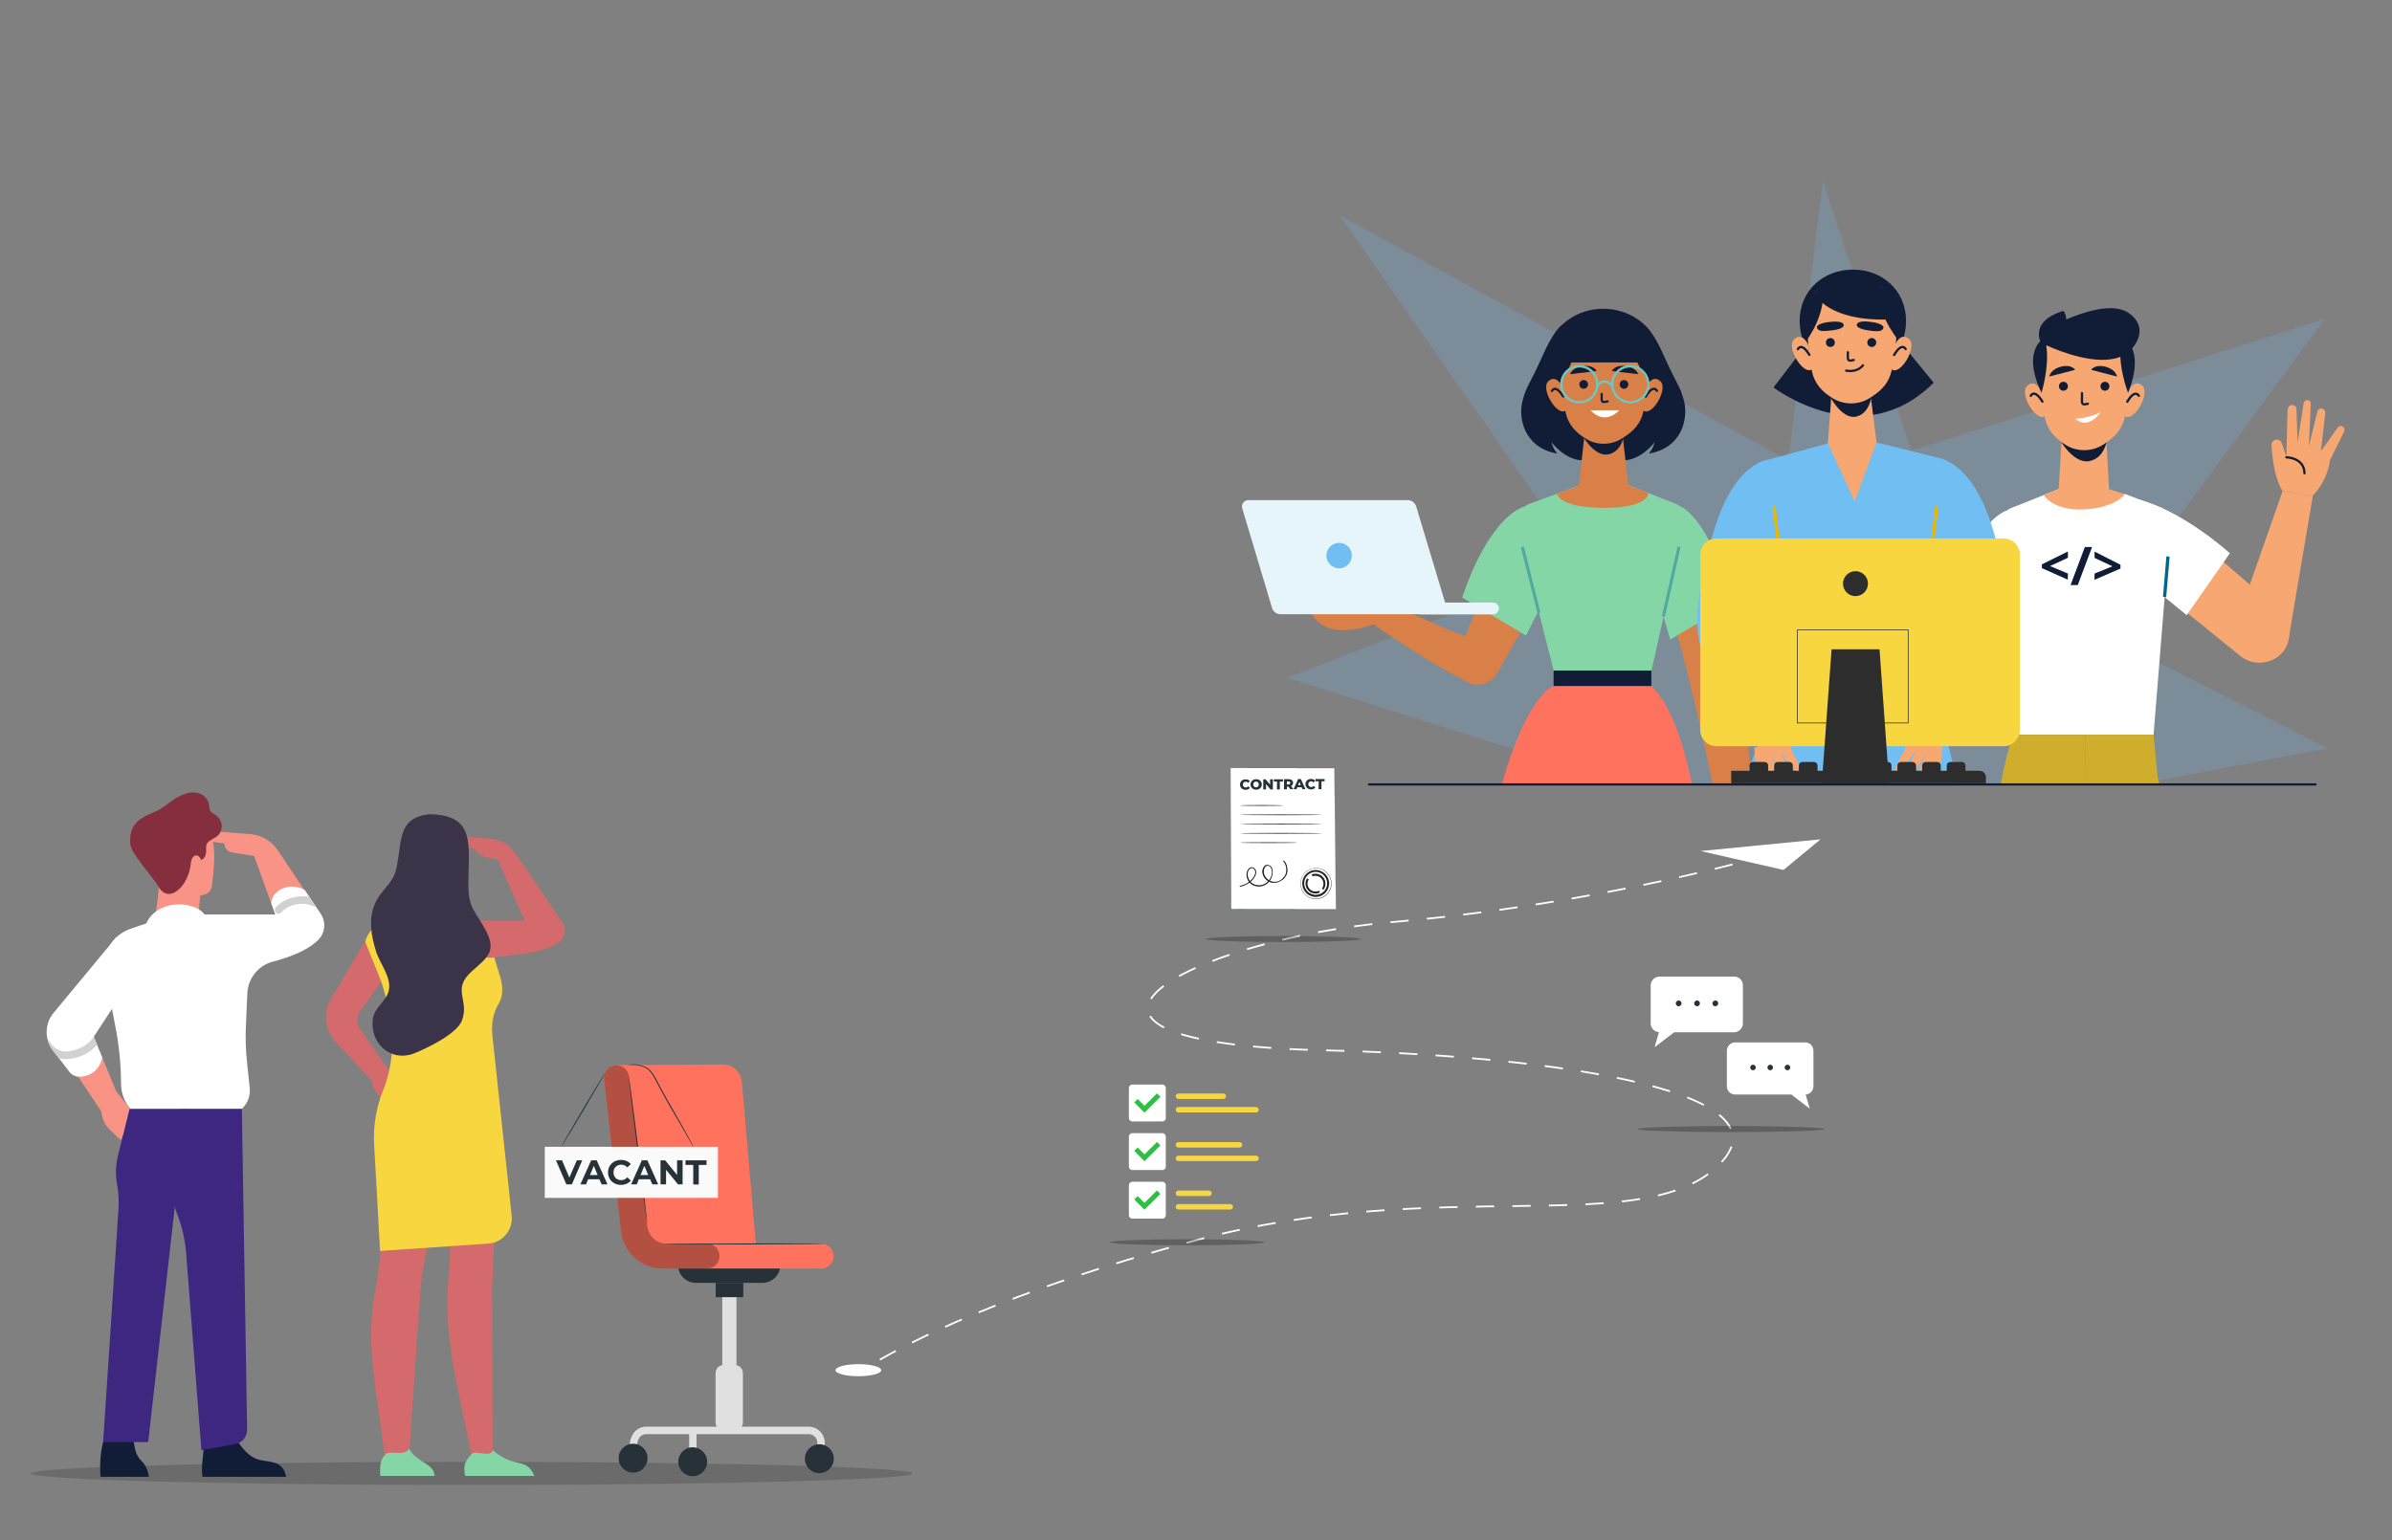 <?xml version="1.0" encoding="utf-8"?>
<!-- Generator: Adobe Illustrator 26.4.1, SVG Export Plug-In . SVG Version: 6.00 Build 0)  -->
<svg version="1.1" id="Layer_1" xmlns="http://www.w3.org/2000/svg" xmlns:xlink="http://www.w3.org/1999/xlink" x="0px" y="0px"
	 viewBox="0 0 1820.8 1172.7" style="enable-background:new 0 0 1820.8 1172.7;" xml:space="preserve">
<rect x="0" y="0" width="1820.8" height="1172.7" fill="#808080" stroke="none"/>
<style type="text/css">
	.st0{opacity:0.22;fill:#70BEF2;}
	.st1{opacity:0.17;fill:#070707;}
	.st2{fill:#E0E0E0;}
	.st3{fill:#263238;}
	.st4{fill:#FF725E;}
	.st5{opacity:0.3;}
	.st6{fill:#FAFAFA;}
	.st7{fill:#FFFFFF;}
	.st8{fill:#F99385;}
	.st9{fill:#842E3E;}
	.st10{fill:#111D36;}
	.st11{fill:#3D2780;}
	.st12{fill:#D1D1D1;}
	.st13{fill:#D46A6B;}
	.st14{fill:#F7D63F;}
	.st15{fill:#3B3348;}
	.st16{fill:#85D6A6;}
	.st17{fill:none;stroke:#FFFFFF;stroke-width:1.344;stroke-miterlimit:10;}
	.st18{fill:none;stroke:#FFFFFF;stroke-width:1.344;stroke-miterlimit:10;stroke-dasharray:13.913,13.913;}
	.st19{fill:#D97F48;}
	.st20{fill:#E6F5FA;}
	.st21{fill:#70BEF2;}
	.st22{fill:none;stroke:#51A99F;stroke-width:2.32;stroke-miterlimit:10;}
	.st23{fill:none;stroke:#111D36;stroke-width:1.702;stroke-linecap:round;stroke-linejoin:round;stroke-miterlimit:10;}
	.st24{fill:none;stroke:#111D36;stroke-width:1.675;stroke-linecap:round;stroke-linejoin:round;stroke-miterlimit:10;}
	.st25{fill:none;stroke:#6FC7BF;stroke-width:1.836;stroke-miterlimit:10;}
	.st26{fill:#F7A771;}
	.st27{fill:none;stroke:#111D36;stroke-width:1.724;stroke-linecap:round;stroke-linejoin:round;stroke-miterlimit:10;}
	.st28{fill:none;stroke:#00678D;stroke-width:2.472;stroke-miterlimit:10;}
	.st29{fill:none;stroke:#111D36;stroke-width:1.752;stroke-linecap:round;stroke-linejoin:round;stroke-miterlimit:10;}
	.st30{fill:#CEAE2C;}
	.st31{fill:#FFCC05;}
	.st32{fill:none;stroke:#EAB600;stroke-width:2.472;stroke-miterlimit:10;}
	.st33{fill:none;stroke:#111D36;stroke-width:1.747;stroke-linecap:round;stroke-linejoin:round;stroke-miterlimit:10;}
	.st34{fill:none;stroke:#111D36;stroke-width:1.719;stroke-linecap:round;stroke-linejoin:round;stroke-miterlimit:10;}
	.st35{fill:none;stroke:#111D36;stroke-width:1.67;stroke-linecap:round;stroke-linejoin:round;stroke-miterlimit:10;}
	.st36{fill:#5769B3;}
	.st37{fill:#EFC266;}
	.st38{fill:#E89F90;}
	.st39{fill:#2D2D2D;}
	.st40{fill:none;stroke:#2D2D2D;stroke-width:0.529;stroke-miterlimit:10;}
	.st41{fill:none;stroke:#F7D63F;stroke-width:4.134;stroke-linecap:round;stroke-linejoin:round;stroke-miterlimit:10;}
	.st42{fill:none;stroke:#F7D63F;stroke-width:3.521;stroke-linecap:round;stroke-linejoin:round;stroke-miterlimit:10;}
	.st43{fill:#2CBF42;}
	.st44{opacity:0.25;}
	.st45{fill:#232323;}
	.st46{stroke:#232323;stroke-width:0.584;stroke-miterlimit:10;}
</style>
<g id="Layer_2_00000089535583706132139920000008877217628369802885_">
</g>
<g>
	<polygon class="st0" points="1771.7,569.8 1654.2,592.2 1627.5,597.3 1237.1,597.3 1162.4,573.7 979.7,516 1067.2,482.2 
		1095.4,471.3 1104.5,467.8 1104.6,467.7 1113.3,464.4 1127.8,458.8 1129.7,458 1140.1,454 1176.4,440 1187.4,435.7 1199.2,431.1 
		1204.7,429 1173.7,384.6 1019.5,163.7 1192.4,258.3 1194.3,259.3 1197.5,261 1200.4,262.6 1201.9,263.4 1210.4,268.1 1224.9,276 
		1241.3,285 1264.6,297.7 1265.2,298.1 1265.2,298.1 1266.6,298.8 1266.9,299 1274.9,303.4 1294.5,314.1 1359.4,349.6 1361.3,350.6 
		1361.5,349 1367.7,299.1 1369.4,284.8 1387.6,137.8 1410.2,206.8 1411,209.4 1411.7,211.3 1421.3,240.9 1430.5,268.7 1435.5,284.2 
		1440.4,299.2 1445.3,314.2 1453.9,340.3 1454.8,343.2 1459.5,341.7 1557.4,310.5 1566.5,307.6 1567.2,307.4 1610.6,293.6 
		1616.4,291.7 1628.1,288 1633,286.4 1635.7,285.5 1769.7,242.8 1662,388.9 1661.3,389.9 1632.8,428.4 1594.8,480 1654.9,510.5 	"/>
	<ellipse class="st1" cx="359" cy="1121.9" rx="335.6" ry="8.8"/>
	<g>
		<g>
			<g>
				<g>
					<g>
						<rect x="549.8" y="985.5" class="st2" width="10.8" height="57.1"/>
					</g>
				</g>
			</g>
			<g>
				<g>
					<path class="st3" d="M580.4,976.8h-50.7c-7.5,0-13.6-6.1-13.6-13.6l0,0H594l0,0C594,970.7,587.9,976.8,580.4,976.8z"/>
				</g>
			</g>
			<g>
				<g>
					<path class="st4" d="M625.1,965.9h-88.4V947h88.4c5.2,0,9.5,4.2,9.5,9.5l0,0C634.6,961.6,630.3,965.9,625.1,965.9z"/>
				</g>
			</g>
			<g>
				<g>
					<path class="st4" d="M468,811.2c-5.1,0.7-8.6,5.3-8.1,10.3l12.8,116c1.8,16.2,15.5,28.4,31.8,28.4h33.7c5.2,0,9.5-4.2,9.5-9.5
						v0c0-5.2-4.2-9.5-9.5-9.5h-28.6c-8.1,0-15-6-16.1-14.1l-14.8-113.6C477.9,814.1,473.1,810.5,468,811.2L468,811.2z"/>
				</g>
			</g>
			<g>
				<g>
					<path class="st4" d="M575.4,947.9l-96.1,1.3l-9.4-138.2l80.4-0.5c8,0,14.5,6.6,14.5,14.7L575.4,947.9z"/>
				</g>
			</g>
			<g class="st5">
				<g>
					<path d="M468,811.2c-5.1,0.7-8.6,5.3-8.1,10.3l12.8,116c1.8,16.2,15.5,28.4,31.8,28.4h33.7c5.2,0,9.5-4.2,9.5-9.5v0
						c0-5.2-4.2-9.5-9.5-9.5h-30.7c-8.1,0-13.9-5.8-14.9-13.8l-13.9-113.8C477.9,814.1,473.1,810.5,468,811.2L468,811.2z"/>
				</g>
			</g>
			<g>
				<g>
					<rect x="544.8" y="976.8" class="st3" width="21" height="10.9"/>
				</g>
			</g>
			<g>
				<g>
					<g>
						<path class="st2" d="M559.2,1089.4H551c-3.5,0-6.3-2.8-6.3-6.3v-37.5c0-3.5,2.8-6.3,6.3-6.3h8.2c3.5,0,6.3,2.8,6.3,6.3v37.5
							C565.5,1086.6,562.7,1089.4,559.2,1089.4z"/>
					</g>
				</g>
			</g>
			<g>
				<g>
					<g>
						<path class="st2" d="M615.6,1086.3H492.3c-3.6,0-6.6,1.2-8.9,3.6c-4.6,4.8-4.3,12.6-4.3,12.9l5.6-0.2
							c-0.1-1.6,0.3-6.3,2.7-8.8c1.2-1.2,2.8-1.8,4.8-1.8h32.4v14.3h5.6v-14.3h85.4c3.6,0,6.6,2.9,6.6,6.6v4.2h5.6v-4.2
							C627.8,1091.8,622.3,1086.3,615.6,1086.3z"/>
					</g>
				</g>
			</g>
			<g>
				<g>
					<path class="st3" d="M538.3,1113c0,6.1-4.9,11-11,11c-6.1,0-11-4.9-11-11s4.9-11,11-11C533.3,1102,538.3,1106.9,538.3,1113z"/>
				</g>
			</g>
			<g>
				<g>
					<path class="st3" d="M492.9,1110.3c0,6.1-4.9,11-11,11c-6.1,0-11-4.9-11-11c0-6.1,4.9-11,11-11
						C488,1099.3,492.9,1104.2,492.9,1110.3z"/>
				</g>
			</g>
			<g>
				<g>
					<path class="st3" d="M634.7,1110.7c0,6.1-4.9,11-11,11c-6.1,0-11-4.9-11-11s4.9-11,11-11
						C629.8,1099.7,634.7,1104.6,634.7,1110.7z"/>
				</g>
			</g>
			<g>
				<g>
					<g>
						<path class="st3" d="M627.5,947c0,0.2-27.1,0.5-60.5,0.6c-33.4,0.1-60.5,0-60.5-0.2c0-0.2,27.1-0.5,60.5-0.6
							C600.4,946.7,627.5,946.7,627.5,947z"/>
					</g>
				</g>
			</g>
			<g>
				<g>
					<g>
						<path class="st3" d="M492.6,931.3c-0.2,0-3.6-25-7.4-55.9c-3.9-30.9-6.9-56-6.6-56c0.2,0,3.6,25,7.4,55.9
							C489.9,906.1,492.9,931.2,492.6,931.3z"/>
					</g>
				</g>
			</g>
			<g>
				<g>
					<g>
						<path class="st3" d="M477.6,810.9c0,0,0.3-0.1,0.8-0.2c0.6-0.1,1.4-0.2,2.5-0.3c2.2-0.1,5.4,0.1,9.1,1.4
							c1.8,0.7,3.8,1.8,5.3,3.6c1.6,1.7,2.9,3.9,4.1,6.1c2.4,4.6,5,9.5,7.9,14.7c5.8,10.3,11.3,19.6,15,26.4
							c1.9,3.4,3.3,6.2,4.3,8.1c0.4,0.9,0.8,1.7,1.1,2.3c0.2,0.5,0.4,0.8,0.3,0.8c0,0-0.2-0.2-0.5-0.7c-0.3-0.6-0.7-1.3-1.2-2.2
							c-1.1-2-2.7-4.7-4.5-8c-3.8-6.8-9.4-15.9-15.2-26.3c-2.9-5.2-5.5-10.2-7.9-14.7c-1.2-2.3-2.4-4.3-3.9-6
							c-1.4-1.7-3.2-2.8-5-3.5c-3.6-1.4-6.8-1.6-8.9-1.6C478.8,810.7,477.6,811,477.6,810.9z"/>
					</g>
				</g>
			</g>
			<g>
				<g>
					<g>
						<path class="st3" d="M460.6,816.9c0.2,0.1-7.1,12.8-16.3,28.3c-9.2,15.5-16.8,28-17,27.9c-0.2-0.1,7.1-12.8,16.3-28.4
							C452.8,829.3,460.4,816.8,460.6,816.9z"/>
					</g>
				</g>
			</g>
			<g>
				<g>
					<g>
						<rect x="414.7" y="873.2" class="st6" width="131.8" height="38.9"/>
					</g>
				</g>
				<g>
					<g>
						<path class="st3" d="M443.2,883.5l-7.9,18.3h-4.2l-7.9-18.3h4.6l5.6,13.1l5.7-13.1H443.2z"/>
					</g>
					<g>
						<path class="st3" d="M456.2,897.9h-8.5l-1.6,3.9h-4.3l8.2-18.3h4.2l8.2,18.3h-4.4L456.2,897.9z M454.9,894.7l-2.9-7l-2.9,7
							H454.9z"/>
					</g>
					<g>
						<path class="st3" d="M462.8,892.7c0-5.5,4.2-9.5,9.9-9.5c3.2,0,5.8,1.2,7.5,3.2l-2.7,2.5c-1.2-1.4-2.8-2.1-4.6-2.1
							c-3.4,0-5.9,2.4-5.9,5.9c0,3.5,2.4,5.9,5.9,5.9c1.8,0,3.4-0.7,4.6-2.2l2.7,2.5c-1.7,2.1-4.4,3.3-7.6,3.3
							C467,902.2,462.8,898.2,462.8,892.7z"/>
					</g>
					<g>
						<path class="st3" d="M494.8,897.9h-8.5l-1.6,3.9h-4.3l8.2-18.3h4.2l8.2,18.3h-4.4L494.8,897.9z M493.4,894.7l-2.9-7l-2.9,7
							H493.4z"/>
					</g>
					<g>
						<path class="st3" d="M519.6,883.5v18.3h-3.5l-9.1-11.1v11.1h-4.2v-18.3h3.5l9.1,11.1v-11.1H519.6z"/>
					</g>
					<g>
						<path class="st3" d="M527.7,887h-5.9v-3.5h16v3.5h-5.9v14.9h-4.2V887z"/>
					</g>
				</g>
			</g>
		</g>
	</g>
	<ellipse class="st7" cx="653.4" cy="1043.3" rx="17.4" ry="4.6"/>
	<polygon class="st7" points="1385.8,639.1 1294.5,648 1357.6,662.4 	"/>
	<g>
		<path class="st8" d="M154.2,635c0.7-1.6,2.2-2.5,3.9-2.4l32.1,2.5c3.6,0.3,7.2,1.2,10.4,2.8c4.7,2.2,8.4,6,11.3,10.2l19.9,29.8
			L206.5,688l-13-36.2l-16.8-2.7c-3.4-0.5-5.9-3.5-5.9-6.9l-13.5-1.8C154.8,640.1,153.2,637.4,154.2,635L154.2,635z"/>
		<g>
			<path class="st8" d="M129.7,688.5l-8.5-16.1c-0.3-6.8-3.8-10.8-7-16.6c-14.7-26.3,3.4-51.1,36.2-33.6
				c15.3,8.1,13.5,31.5,10.9,52.5c-0.4,3.1-2.5,5.6-5.5,6.4L129.7,688.5z"/>
			<path class="st8" d="M150.5,705c-2.1,2.2-30-0.4-32.8-5.4c1.6-8.3,2.7-16.3,3.2-24.7c7.6-3.4,26.3-12.2,32.3-3.9L150.5,705z"/>
			<path class="st9" d="M153,654.7c2.4-0.5,4.4-3.4,3.9-9.2c-0.6-6.3,8.3-6.4,10.7-11.6c3.1-6.4-0.2-11.9-5.3-14.5
				c-1.8-0.9-3-2.9-3-4.9c-0.2-7.4-8.1-16-23.4-7.9c-4.8,2.5-9.3,6.7-14,9.5c-8.4,5-24.1,6.8-22.8,25.8c0.4,6.1,5.7,11.9,20.6,31.5
				c7,14.6,18.8,4.3,22.6-5.1l0.8-1.8c1.1-2.6,1.7-5.4,2-8.2C145.9,649.6,151.2,649.7,153,654.7z"/>
		</g>
		<path class="st10" d="M100.8,1093.4l2.1,10.2c0.7,3.4,2.4,6.5,4.9,8.9l0,0c2.4,2.3,4,5.3,4.8,8.5l0.8,3.5H76.5
			c-0.8-12,0.3-22,3.2-30.3L100.8,1093.4z"/>
		<path class="st10" d="M155.3,1097.3c0.1,9-2.5,18.5-1.2,27.2l63.7,0c-2.4-13.6-14.2-10.6-22.1-13.5c-8.9-3.4-11.7-10-19.3-19
			L155.3,1097.3z"/>
		<path class="st8" d="M88.5,831.1l-10.6-25.8l-23.7,6.5L77,846.1l0.6,3c0.8,4.2,2.8,8,5.9,11l8.4,8l10-20.3L88.5,831.1z"/>
		<path class="st11" d="M98.6,844.4h42.9L112.8,1098H78.5l7.3-110.4l4.4-67.4c0.4-6.2,0-12.4-1.1-18.5l0,0c-1.3-7-1.1-14.3,0.6-21.3
			L98.6,844.4z"/>
		<path class="st11" d="M179.1,1099.6l-25.8,4.6l-11.6-150c-0.8-9.9-3-19.6-6.5-28.9l0,0c-8.5-22.2-9.1-46.7-1.6-69.3l3.9-11.7h46.6
			l4,244.4C188.1,1094,184.3,1098.7,179.1,1099.6z"/>
		<path class="st7" d="M77.9,805.3l-6.5-15.9l37.4-57.3l-20-18.8l-48,57.9c-6.8,8.2-7.1,20.1-0.5,28.6l12.5,16.3
			c1.9,2.5,4.9,3.9,8.1,3.7C69.3,819.6,76,814.1,77.9,805.3z"/>
		<path class="st12" d="M73.9,795.6l-2.5-6.1c-4.9,6.8-12.6,10.8-21.6,11.1c-3.9-0.1-7.7-1.8-10.2-5.1l-3.4-4.4
			c0.7,3.1,2,6.2,4.1,8.9l4.4,5.8c1.6,0.5,3.2,0.7,4.8,0.7c0.1,0,0.3,0,0.4,0C59.5,806.2,67.9,802.3,73.9,795.6z"/>
		<path class="st7" d="M110.9,704.2c9.9-25.7,57.2-16.5,45,5.4c-5,9-17,11.4-25.9,6.1L110.9,704.2z"/>
		<path class="st7" d="M206.5,688l3,8.3h-52.8c-17.3,0-34.4,2.9-50.7,8.6l-6.9,2.4c-13.7,4.8-21.9,18.9-19.2,33.1l8,41.6
			c2.6,13.3,4,26.8,4.2,40.3l0.1,3.6c0.1,6.7,2.6,13.2,7,18.3h85c4.3-4,6.5-9.8,5.9-15.6l-2.1-20.2c-1-9.2-1.2-18.4-0.8-27.6
			l1.1-24.6c0.5-11.3,8.3-21,19.2-23.9c14.4-3.9,26.4-8.6,34.5-16.4c5.5-5.2,6.4-13.7,2.2-20l-12.2-18.2
			C221.1,671.3,206.7,677.4,206.5,688z"/>
		<path class="st12" d="M214.2,694.7c-0.6,0.6-1.4,1-2.2,1c-0.7,0-1.4-0.2-1.9-0.7c-1.2-1.1-1.3-2.9-0.2-4.1
			c5.5-6.1,15.3-9.8,25.3-8l5.3,7.9C230.6,685.8,219.6,688.6,214.2,694.7z"/>
	</g>
	<g>
		<g>
			<g>
				<g>
					<g>
						<g>
							<path class="st13" d="M358.8,1107.3c2.4,10.1,16.1,6.7,16.2-3.4l-0.4-123.2l3.4-78.1l-37.7,1.3l2.1,44.6
								c0.3,7.3,0.1,14.7-0.7,22C336.9,1011.7,347,1050.7,358.8,1107.3z"/>
						</g>
					</g>
				</g>
			</g>
			<g>
				<g>
					<g>
						<g>
							<path class="st13" d="M292.8,1108c4.1,8.6,11.4,2.3,18.8-3.5L320,983c0.5-7.9,1.7-15.7,3.3-23.5c2.4-11,3.8-21.3,4.5-31.1
								c0.7-8.8-5.4-16.6-14.1-18.3l0,0c-13.2-2.5-25.4,7.9-24.9,21.3l0.4,13.3c0.4,12.1-0.7,24.2-3.2,36
								C277.3,1022.7,287,1060.2,292.8,1108z"/>
						</g>
					</g>
				</g>
			</g>
			<path class="st13" d="M252,760.4l26.9-45.4c1.1-1.9,3.5-2.5,5.4-1.4l6.6,3.9c7.9,4.7,10,15,4.7,22.5l-21.4,29.9
				c-2.9,4-2.9,9.4-0.1,13.4l18.4,26.8L304,824l-8.1,17.2l-7.2-6.6c-2.6-2.4-4.4-5.6-5.1-9.1l-0.5-2.5l-27.6-29.7
				C247.2,784.3,245.8,770.9,252,760.4z"/>
			<g>
				<g>
					<g>
						<g>
							<path class="st14" d="M288.9,744.2c2.4,6,4.3,12.3,5.5,18.7l2.4,12.8c3.5,18.3,1.7,37.3-5.2,54.6l0,0
								c-5.3,13.1-7.6,27.3-6.8,41.4l4.5,80.8l82.4-5.6c10.9-0.7,18.9-10.4,17.8-21.2l-14.7-137.4c-0.9-8.4,0.5-17,4.8-24.1
								c3-5,3.6-11.4,1.5-19.3c-10.6-33.7-10.3-40.6-21.9-43.7L332,694l-17.9,8.8l-13.4-1.4c-10.4-1.1-20,5.5-22.7,15.6l0,0
								L288.9,744.2z"/>
						</g>
					</g>
				</g>
			</g>
			<path class="st13" d="M360.5,645.8l-18.3-2.2c-2.4-0.3-3.8-2.8-2.9-5.1c0.6-1.5,2.1-2.3,3.7-2.2l29.9,2.3
				c3.4,0.2,6.7,1.1,9.7,2.6c4.3,2.1,7.8,5.5,10.5,9.5l35,51.8c3.1,4.6,2.1,11.3-2.3,14.7c-10.2,7.9-28.6,9.2-50.4,11.9
				c-7.3,0.9-14.1-3.8-15.9-10.9l-4.4-17.2h44.2l-20.4-46.6l-7.5-1.2c-3.4-0.6-6.6-2.3-8.8-5L360.5,645.8z"/>
			<path class="st15" d="M326.3,620c36.5,0.1,30.2,23.7,30.2,54.1c0,17,5.2,19.6,12.7,33.3c9.4,17,2,21.4-10,32.1
				c-15.7,14.1-1.7,21.4-7.5,37.4c-3.7,10.2-26.9,21.5-37.1,25.4c-16.9,6.3-33.2-7.5-30.8-26.4c1.1-8.7,10.2-13.5,12.1-21.5
				c2.4-10.1-6.7-20.5-9.6-29.9c-3.7-11.7-5.9-24.1-1.1-35.9c4.4-10.8,14.1-15.8,16.5-27.2C306.3,639.4,302.6,623.1,326.3,620z"/>
			<g>
				<g>
					<g>
						<g>
							<path class="st16" d="M358.8,1107.3c3-3.7,14.6,3.2,16.3-3.1c5.7,4.9,12.3,8.5,21,10c5,0.9,9.1,4.7,10.5,9.6l0,0h-52.5
								C352.6,1116.6,353.4,1113.2,358.8,1107.3z"/>
						</g>
					</g>
				</g>
			</g>
			<g>
				<g>
					<g>
						<g>
							<path class="st16" d="M292.8,1108c4-4.8,13.9,1.7,18.7-4.8c1.5,2.5,2.7,4.8,9.7,9.5c4.9,3,9.2,5.3,9.7,11.1l0,0h-41.4
								C289,1117.6,289.3,1111.9,292.8,1108z"/>
						</g>
					</g>
				</g>
			</g>
		</g>
	</g>
	<g>
		<g>
			<path class="st17" d="M1339,652.7c0,0-2.3,0.7-6.7,1.9"/>
			<path class="st18" d="M1318.8,658.2c-41.3,10.6-141.3,33.7-259.1,43.9c-155,13.4-302,91.9-49.8,97.7
				c153.9,3.6,356.1,27.7,299.4,86.3c-56.7,58.6-211.7,7.6-400.1,58.6c-144.7,39.1-218.8,78.1-245.4,94.1"/>
			<path class="st17" d="M657.9,1042.3c-4,2.5-5.8,3.9-5.8,3.9"/>
		</g>
	</g>
	<g>
		<g>
			<g>
				<g>
					<g>
						<g>
							<g>
								<g>
									<path class="st19" d="M1049.3,455.6l-7.2,17.4c0,0,41.6,29.8,76,46.9c10.9,5.4,23.5-3.5,22.8-15.6c0-0.1,0-0.2,0-0.4
										c-0.4-6.6-4.7-12.2-10.9-14.4C1094.7,477.6,1087.9,472.8,1049.3,455.6z"/>
								</g>
								<path class="st19" d="M1047.6,474.5c0,0-36,15.9-49.2-7.1l54.5-13.5L1047.6,474.5z"/>
							</g>
							<g>
								<g>
									<path class="st19" d="M1159.7,393.8c-17.2,29.4-37.9,71.6-49.3,103.7c-2.9,8.3,0.1,17.6,8.1,21.2c0.1,0,0.2,0.1,0.3,0.1
										c7.8,3.6,17.1,0.7,21.3-6.9c26-46.9,49.1-83.4,49.1-83.4L1159.7,393.8z"/>
								</g>
								<path class="st16" d="M1160.4,385.7c0,0-25.8,5.5-47.4,69.3l48.6,28.9l17.9-35.6L1160.4,385.7z"/>
							</g>
						</g>
						<g>
							<g>
								<path class="st20" d="M1136.5,467.8h-56.1v-9h56.1c2.5,0,4.5,2,4.5,4.5l0,0C1141,465.7,1138.9,467.8,1136.5,467.8z"/>
							</g>
							<g>
								<path class="st20" d="M1102.7,467.7H974.8c-3,0-5.6-1.9-6.5-4.8l-22.7-75.8c-1-3.1,1.4-6.3,4.6-6.3h121.3
									c3,0,5.6,1.9,6.5,4.8L1102.7,467.7z"/>
								<path class="st21" d="M1028.9,421.3c0.9,5.3-2.6,10.3-7.8,11.3c-5.3,0.9-10.3-2.6-11.3-7.8c-0.9-5.3,2.6-10.3,7.8-11.3
									C1022.9,412.5,1027.9,416,1028.9,421.3z"/>
							</g>
						</g>
					</g>
					<g>
						<g>
							<path class="st19" d="M1333.7,597.3h-30c-2.4-12-4.9-23.6-7.4-34.6c-0.7-3.2-1.4-6.3-2.1-9.3c-7.3-32.3-14-58-17.2-69.8v0
								c-1.2-4.6-1.9-7.1-1.9-7.1l17.2-11.9h0l1.9-1.3l14.6-10.2l3-2.1c0.5,2.2,1,4.4,1.6,6.6c0,0,0,0,0,0c0.2,0.7,0.3,1.3,0.5,2
								c0.1,0.6,0.3,1.3,0.4,1.9v0c0.1,0.6,0.3,1.2,0.4,1.8c0.1,0.4,0.2,0.8,0.3,1.3c0.6,2.9,1.2,5.8,1.8,8.7
								c0.1,0.4,0.1,0.7,0.2,1.1c1.1,5.6,2.2,11.4,3.2,17.2v0c0.6,3.5,1.2,7,1.8,10.6c3.5,21.8,6.4,44.4,8.8,66
								c0.5,4.5,1,8.9,1.4,13.3c0,0.4,0.1,0.7,0.1,1c0.2,1.5,0.3,2.9,0.4,4.4c0,0.1,0,0.2,0,0.2c0.3,3.2,0.6,6.3,0.9,9.3
								C1333.6,596.7,1333.7,597,1333.7,597.3z"/>
						</g>
						<path class="st16" d="M1279.2,385.7c0,0,19.7,5.8,40.8,72.4l-48.6,28.9l-11.3-38.8L1279.2,385.7z"/>
					</g>
					<g>
						<path class="st16" d="M1276.2,383.9l-36.6-14.6l-37.7,0.5l-37.8,13.9c-7.1,2.6-11.1,10.1-9.2,17.5l27.8,109.5h74.4l25.6-114.5
							C1283.8,391,1281,385.8,1276.2,383.9z"/>
						<rect x="1182.6" y="510.6" class="st10" width="74.4" height="11.9"/>
						<line class="st22" x1="1171.5" y1="466.8" x2="1158.8" y2="416.4"/>
						<line class="st22" x1="1266.2" y1="469.4" x2="1278.1" y2="416.4"/>
					</g>
				</g>
				<g>
					<path class="st4" d="M1288,597.3h-144.8c2.5-8.9,5-16.7,7.5-23.6c17-47.4,31.9-51.2,31.9-51.2h74.4
						C1271.8,536.2,1281.6,566.2,1288,597.3z"/>
				</g>
				<g>
					<path class="st10" d="M1281.9,305.4c-3.3-12.5-4.5-10.2-15.6-35.1c-6.6-14.8-11.7-20.8-14.8-23.2l0,0c0,0-11.2-12-31.2-12
						c-19.1,0-30.2,11.4-30.2,11.4l0,0c-2.9,1.9-8.4,7.5-15.6,23.8c-11.1,24.8-12.3,22.6-15.6,35.1c-3.3,12.5,0.9,35.5,26.6,40
						c0,0-3.3-3.3-4.5-8.7c0,0,10.8,14.7,25.4,13.8h27.7c14.7,0.9,25.4-13.8,25.4-13.8c-1.2,5.4-4.5,8.7-4.5,8.7
						C1281,341,1285.1,317.9,1281.9,305.4z"/>
					<path class="st19" d="M1254.7,375.3l-15.2-6l-4.6-39.9c0,0-4.7,4.8-11,6c-6.3,1.2-12.3-2.5-12.4-2.5c-0.1,0-5.1-4.2-5.1-4.2
						l-4.6,41.2l-16.5,6.1c0,0,1.1,10.7,36,10.7C1256.3,386.6,1254.7,375.3,1254.7,375.3z"/>
					<path class="st10" d="M1203.6,330c0,0,9.6,18.5,21,15.9c11.9-2.8,11.9-18.4,11.9-18.4L1203.6,330z"/>
					<g>
						<path class="st10" d="M1261.6,276.7c0,22.7-17.7,41.1-39.5,41.1c-21.8,0-39.5-18.4-39.5-41.1s17.7-38.1,39.5-38.1
							C1243.9,238.6,1261.6,254,1261.6,276.7z"/>
					</g>
					<path class="st19" d="M1254.7,278.9c0,14.2-2,26.4-3.9,35c-1.9,8.5-7.3,14.4-15,19.2l-1.4,0.9c-8.1,5.1-18.6,5.2-26.8,0.3l0,0
						c-8.3-4.9-14.1-11.4-15.9-20.5c-3.2-16.6-3.6-34.9-3.6-34.9s-3.1-35.7,32.8-35C1256.8,244.5,1254.7,278.9,1254.7,278.9z"/>
					<g>
						<path class="st19" d="M1192,312.4c-6.3,5.5-19.6-16.2-13.5-22c6.1-5.8,10.5,3.7,10.5,3.7l1.2,6.8l1.8,9.2l0.5,2.1L1192,312.4z
							"/>
						<g>
							<g>
								<path class="st23" d="M1181.3,297.7c0,0,2.6-5.6,8.6,4.2"/>
							</g>
						</g>
					</g>
					<g>
						<path class="st19" d="M1250.8,312.5c6.4,5.4,19.4-16.5,13.1-22.2c-6.2-5.7-10.4,3.8-10.4,3.8l-1.1,6.9l-1.7,9.2l-0.4,2.1
							L1250.8,312.5z"/>
						<g>
							<g>
								<path class="st23" d="M1261.3,297.6c0,0-2.7-5.6-8.5,4.4"/>
							</g>
						</g>
					</g>
					<path class="st10" d="M1188.6,290c0,0,14.4-19.4,11-39.1c0,0-10.7,5.4-13.4,19.2C1183.4,284,1188.6,290,1188.6,290z"/>
					<path class="st10" d="M1255.3,290.4c0,0-17.3-21.1-13.9-40.8c0,0,11.6,6.7,14.3,20.5C1258.5,284,1255.3,290.4,1255.3,290.4z"/>
					<path class="st10" d="M1177.9,276h86.9c0,0-9.8-36.8-46.5-39C1181.7,234.8,1177.9,276,1177.9,276z"/>
					<g>
						<g>
							<path class="st10" d="M1208.8,292.7c0,1.8-1.5,3.3-3.3,3.3c-1.8,0-3.3-1.5-3.3-3.3c0-1.8,1.5-3.3,3.3-3.3
								C1207.3,289.4,1208.8,290.9,1208.8,292.7z"/>
							<path class="st10" d="M1239.5,292.7c0,1.8-1.5,3.3-3.3,3.3c-1.8,0-3.3-1.5-3.3-3.3c0-1.8,1.5-3.3,3.3-3.3
								C1238,289.4,1239.5,290.9,1239.5,292.7z"/>
						</g>
						<path class="st24" d="M1219.2,299.9l0,4.5c0,1.1,1,2,2.1,1.7l2.4-0.5"/>
						<path class="st10" d="M1215.3,282.5l-20.1,2.4c0,0,1.6-5.3,9.8-6.2C1213.3,277.7,1215.3,282.5,1215.3,282.5z"/>
						<path class="st10" d="M1226.9,282.5l20.1,2.4c0,0-1.6-5.3-9.8-6.2C1229,277.7,1226.9,282.5,1226.9,282.5z"/>
						<g>
							<circle class="st25" cx="1202.2" cy="292.6" r="13.7"/>
							<circle class="st25" cx="1241" cy="292.6" r="13.7"/>
							<path class="st25" d="M1215.9,293.8c0,0,4.8-7.4,11.4,0"/>
						</g>
						<path class="st7" d="M1210.7,312.4h21.8C1232.5,312.4,1222.3,324.6,1210.7,312.4z"/>
					</g>
				</g>
			</g>
			<g>
				<g>
					<g>
						<g>
							<path class="st26" d="M1684.9,421.3l49.9,43.1c9.4,8.2,10.6,22.4,2.6,32l0,0c-8,9.6-22.3,11-32,3.1l-49.4-40L1684.9,421.3z"
								/>
							<path class="st7" d="M1621.3,379c36.3,5.9,76.1,42.3,76.1,42.3l-32.9,47.1l-43.3-35.5L1621.3,379z"/>
						</g>
						<g>
							<path class="st26" d="M1737.5,373.9l-35.8,102.4c-4,11.3,2.3,23.7,13.9,27l0,0c12.1,3.5,24.6-4.4,26.5-16.9l18.4-108.7
								L1737.5,373.9z"/>
							<path class="st26" d="M1737.5,373.9c0,0-7-9.1-8.4-35c-0.1-1.6,0.8-3.1,2.3-3.8l0,0c2.2-1,4.7,0.1,5.5,2.3l3.6,10.8l20,29.5
								L1737.5,373.9z"/>
							<path class="st26" d="M1740.4,348.2l0.9-36c0.1-1.5,1.1-3.7,3-3.8l0,0c2.1-0.2,3.8,1.3,3.8,2.9l0.8,25.5l4.7-29.9
								c0.2-1.5,1.6-2.5,3-2.3l0,0c1.4,0.2,2.5,1.4,2.4,2.9l-1.5,32.4l6.5-26.6c0.4-1.4,1.7-2.4,3.2-2.3l0,0c1.7,0.1,3,1.7,2.8,3.4
								l-3.3,29.2l12.9-18.2c1.1-1.3,3.1-1.4,4.3-0.1l0,0c0.9,0.9,1,2.4,0.4,3.5l-10.9,22c0,0-0.7,13.7-13.1,26.9l-19.2-11.4
								L1740.4,348.2z"/>
							<path class="st27" d="M1740.4,348.2c0,0,13.6,0.1,13.8,12.2"/>
						</g>
					</g>
					<g>
						<path class="st7" d="M1617.7,376.2l27.1,10.3c7.1,2.6,8.9,10.5,7,17.8l-12.5,155.1h-107l-8.2-160.2
							c-1.1-5.1,1.6-10.3,6.4-12.2l36.6-14.6L1617.7,376.2z"/>
						<line class="st28" x1="1647.7" y1="454.6" x2="1650.3" y2="423.7"/>
					</g>
					<g>
						<path class="st7" d="M1527.5,388.8c0,0-24.1,5.8-45.1,72.4l53,28.9l11.3-38.8L1527.5,388.8z"/>
					</g>
				</g>
				<g>
					<path class="st26" d="M1605.4,372.5l-2.1-38.4c0,0-7.1,5-13.6,6.2c-6.5,1.2-12.7-2.6-12.8-2.6c-0.1,0-7.5-4.4-7.5-4.4
						l-2.3,39.2l-0.1,0l-11.3,4.5c0,0,7.1,12.1,30.8,10.9c23.7-1.2,31-11.6,31-11.6L1605.4,372.5z"/>
					<path class="st10" d="M1567.9,334.7c0,0,10.5,19.1,22.9,16.3c13-2.9,13.5-19.5,13.5-19.5L1567.9,334.7z"/>
					<path class="st26" d="M1621.4,282c0,14.6-2,27.1-4.1,36.1c-2,8.7-7.6,14.8-15.4,19.8l-1.4,0.9c-8.3,5.2-19.1,5.3-27.6,0.3l0,0
						c-8.5-5.1-14.5-11.7-16.4-21.1c-3.3-17-3.7-35.9-3.7-35.9s-3.2-36.8,33.8-36.1C1623.6,246.7,1621.4,282,1621.4,282z"/>
					<g>
						<path class="st26" d="M1556.9,316.6c-6.5,5.6-20.2-16.6-13.9-22.7c6.3-6,10.8,3.8,10.8,3.8l1.3,7l1.9,9.5l0.5,2.1
							L1556.9,316.6z"/>
						<g>
							<g>
								<path class="st29" d="M1545.8,301.4c0,0,2.7-5.8,8.9,4.4"/>
							</g>
						</g>
					</g>
					<g>
						<path class="st26" d="M1617.3,316.7c6.6,5.5,19.9-17,13.5-22.9c-6.4-5.9-10.7,3.9-10.7,3.9l-1.2,7.1l-1.7,9.5l-0.5,2.1
							L1617.3,316.7z"/>
						<g>
							<g>
								<path class="st29" d="M1628.1,301.4c0,0-2.8-5.7-8.8,4.5"/>
							</g>
						</g>
					</g>
					<g>
						<g>
							<path class="st10" d="M1574.1,294.1c0,1.9-1.5,3.4-3.4,3.4c-1.9,0-3.4-1.5-3.4-3.4c0-1.9,1.5-3.4,3.4-3.4
								C1572.6,290.7,1574.1,292.2,1574.1,294.1z"/>
							<path class="st10" d="M1605.7,294.1c0,1.9-1.5,3.4-3.4,3.4c-1.9,0-3.4-1.5-3.4-3.4c0-1.9,1.5-3.4,3.4-3.4
								C1604.2,290.7,1605.7,292.2,1605.7,294.1z"/>
						</g>
						<path class="st27" d="M1584.8,299.3l0,6.8c0,1.2,1,2,2.1,1.8l2.4-0.5"/>
						<path class="st10" d="M1591.8,281.6l19.7,5.1c0,0-0.9-5.5-8.9-7.5C1594.5,277.1,1591.8,281.6,1591.8,281.6z"/>
						<path class="st10" d="M1579.6,281.6l-19.7,5.1c0,0,0.9-5.5,8.9-7.5C1576.9,277.1,1579.6,281.6,1579.6,281.6z"/>
					</g>
					<path class="st10" d="M1620.5,238.4c-12.1-8.5-35.1-0.6-47.8,4.9c0.4-4-2.1-6.6-2.1-6.6c-21.9,6.7-19.1,19.2-17.6,23.1
						c-4.3,4.5-10.2,15.8,1,39.3c0,0,6.2-20.1,3.6-36.2c10.4,4.7,38.5,15.9,56.4,8.8c0.6,13.8,5.9,27.4,5.9,27.4
						c6.8-17.3,5.8-27.7,3.1-33.8C1626.1,261.8,1635.2,248.8,1620.5,238.4z"/>
				</g>
				<g>
					<path class="st30" d="M1643.9,597.3h-56l-0.8-37.9h52.2l3.1,32.3c0,0,0,0.2,0.1,0.5C1642.7,592.9,1643.2,594.7,1643.9,597.3z"
						/>
					<g>
						<path class="st30" d="M1587.9,597.3h-65c1.9-10.3,4.2-20.5,7-30c0.8-2.7,1.6-5.3,2.4-7.8h54.8L1587.9,597.3z"/>
					</g>
				</g>
			</g>
			<g>
				<g>
					<path class="st21" d="M1489.5,597.3h-162.4c0.1-0.3,0.2-0.6,0.3-0.9c1.1-3.3,2.2-6.5,3.3-9.5c0.4-1,0.7-2,1.1-3l0.5-1.3
						c0.2-0.6,0.5-1.2,0.7-1.9c0.9-2.4,1.8-4.8,2.8-7.1c0.7-1.7,1.3-3.3,2-5c0.1-0.2,0.1-0.3,0.2-0.4c13.5-32.4,26.8-51.8,26.8-51.8
						h94.3c1.5,2,2.9,4.1,4.2,6.2c0.4,0.6,0.7,1.1,1.1,1.7c4.9,7.9,9.1,16.4,12.5,25.3c2,5.1,3.8,10.4,5.4,15.7
						c0.1,0.4,0.3,0.9,0.4,1.3c0.2,0.5,0.3,1.1,0.5,1.6c1.1,4,2.1,8,3.1,12.1c0.5,2.2,1,4.4,1.4,6.6c0,0.1,0,0.2,0,0.2
						c0.6,3.1,1.2,6.2,1.7,9.3C1489.4,596.7,1489.4,597,1489.5,597.3z"/>
				</g>
				<g>
					<g>
						<polygon class="st21" points="1391.4,337.6 1346,350 1364.8,504.8 1459.9,504.8 1478.7,349.4 1428.4,336.9 						"/>
						<rect x="1364.8" y="504.8" class="st10" width="94.3" height="11.5"/>
					</g>
					<g>
						<g>
							<path class="st26" d="M1435.2,449.1c0,0,38.9-15.6,59.7-4.7l2,25l-63.4,8L1435.2,449.1z"/>
							<path class="st31" d="M1518.2,499.5c0,0-63.1,7.6-114.2-19.3l43.3-13.1l53.5-9L1518.2,499.5z"/>
						</g>
						<g>
							<path class="st21" d="M1475.6,348.9c0,0,24.5,1.6,40.1,50.1c16.6,51.5,17.8,92.1,6.3,98.9c-11.5,6.8-25.8-8.2-40.5-49.7
								c-14.7-41.5-21.4-63.9-21.4-63.9L1475.6,348.9z"/>
							<line class="st32" x1="1470.6" y1="416.4" x2="1474.3" y2="385.2"/>
						</g>
					</g>
					<g>
						<g>
							<path class="st21" d="M1346,350c0,0-24.5,1.6-40.1,50.1c-16.6,51.5-17.8,92.1-6.3,98.9c11.5,6.8,27.5-8.2,42.2-49.7
								c14.7-41.5,19.7-63.9,19.7-63.9L1346,350z"/>
							<line class="st32" x1="1353.7" y1="413.5" x2="1350.3" y2="385.2"/>
						</g>
						<g>
							<path class="st26" d="M1366.3,449.2c0,0-17.6-18.2-46.7-27.7c-1.3-0.4-2.7-0.1-3.7,0.8l0,0c-2,1.8-1.6,5.1,0.9,6.3l17.5,8.2
								l-23,1.5c-3.8,0.3-6.7,3.6-6.2,7.4c0.5,3.3,2.7,7.6,9.1,12.6L1366.3,449.2z"/>
							<g>
								<g>
									<path class="st31" d="M1314.3,458.3c0,0,83.3-16.4,122.8-16.3l15.8,39c0,0-123.3,30.9-153.3,18.1L1314.3,458.3z"/>
									<path class="st32" d="M1366.3,449.2c0,0,52.4-8.2,70.8-7.2l2.2,5.5"/>
									<polyline class="st32" points="1364,498.6 1452.9,481 1439.4,447.5 									"/>
								</g>
							</g>
						</g>
					</g>
				</g>
				<g>
					<path class="st10" d="M1368.6,270.7L1350,295c0,0,66.9,51.4,121.9-3.6l-19.6-24L1368.6,270.7z"/>
					<path class="st26" d="M1428.3,335.7l-4.7-37.3c0,0-4.9,4.9-11.3,6.1c-6.4,1.2-12.7-2.6-12.7-2.6s-5.3-4.4-5.3-4.4l-2.8,38.6
						c0,0.5,0,0.9-0.1,1.4l20.4,44.3l16.7-45C1428.3,336.5,1428.3,336.1,1428.3,335.7z"/>
					<path class="st10" d="M1391.4,299.1c0,0,9.9,20.8,21.6,18.1c12.2-2.8,12.2-20.7,12.2-20.7L1391.4,299.1z"/>
					<g>
						<path class="st10" d="M1450.9,244.4c0,23.3-18.1,42.2-40.5,42.2c-22.4,0-40.5-18.9-40.5-42.2c0-23.3,18.1-39.1,40.5-39.1
							C1432.7,205.2,1450.9,221.1,1450.9,244.4z"/>
					</g>
					<path class="st26" d="M1443.8,246.6c0,14.5-2,27.1-4,36c-2,8.7-7.5,14.8-15.4,19.7l-1.4,0.9c-8.3,5.2-19,5.3-27.5,0.3h0
						c-8.5-5-14.5-11.7-16.3-21c-3.3-17-3.7-35.8-3.7-35.8s-3.2-36.7,33.7-36C1446,211.3,1443.8,246.6,1443.8,246.6z"/>
					<g>
						<path class="st26" d="M1379.5,281c-6.5,5.6-20.2-16.6-13.9-22.6c6.3-6,10.7,3.8,10.7,3.8l1.3,7l1.9,9.4l0.5,2.1L1379.5,281z"
							/>
						<g>
							<g>
								<path class="st33" d="M1368.5,265.9c0,0,2.7-5.8,8.8,4.3"/>
							</g>
						</g>
					</g>
					<g>
						<path class="st26" d="M1439.8,281.1c6.6,5.5,19.9-16.9,13.5-22.8c-6.4-5.9-10.7,3.9-10.7,3.9l-1.2,7l-1.7,9.5l-0.5,2.1
							L1439.8,281.1z"/>
						<g>
							<g>
								<path class="st33" d="M1450.6,265.8c0,0-2.8-5.7-8.8,4.5"/>
							</g>
						</g>
					</g>
					<path class="st10" d="M1444.9,237.6c-2.2-11-9.8-17.6-13.1-20c-4.1-4.1-9.6-7.3-16.9-8.2c0,0-23-5.2-32.5,12.2
						c-3.3,3.1-7.3,8.2-8.8,16c-2.8,14.2,2.4,20.4,2.4,20.4s9.1-12.2,11.3-27.3c7,5.8,21.1,13,47.9,12.6c4.2,8.8,9.2,15,9.2,15
						S1447.7,251.8,1444.9,237.6z"/>
					<g>
						<g>
							<path class="st10" d="M1396.7,260.8c0,1.9-1.5,3.4-3.4,3.4c-1.9,0-3.4-1.5-3.4-3.4c0-1.9,1.5-3.4,3.4-3.4
								C1395.2,257.4,1396.7,258.9,1396.7,260.8z"/>
							<path class="st10" d="M1428.2,260.8c0,1.9-1.5,3.4-3.4,3.4c-1.9,0-3.4-1.5-3.4-3.4c0-1.9,1.5-3.4,3.4-3.4
								C1426.7,257.4,1428.2,258.9,1428.2,260.8z"/>
						</g>
						<path class="st34" d="M1406.6,268.2l0,4.6c0,1.2,1,2,2.1,1.8l2.4-0.5"/>
						<path class="st10" d="M1423.6,245.1c0,0-9.8-1.7-10.3,2.4c0,0-0.2,2.7,8.4,4c8.6,1.3,10.9,0.8,11.9-1.7
							C1434.6,247.3,1428.2,245.5,1423.6,245.1z"/>
						<path class="st10" d="M1393.3,245.1c0,0,9.9-1.4,10.2,2.6c0,0,0.2,2.7-8.5,3.8c-8.6,1.1-10.9,0.6-11.9-1.9
							C1382.3,247,1388.7,245.4,1393.3,245.1z"/>
						<path class="st34" d="M1418.1,278.1c0,0-3.6,5.7-12.8,4.1"/>
					</g>
				</g>
			</g>
		</g>
		<path class="st7" d="M1579.8,318.8c0,0,11.2-0.4,19.3-5C1599.1,313.8,1589.8,327.9,1579.8,318.8z"/>
		<polyline class="st35" points="1762.6,597.3 1643.9,597.3 1615.8,597.3 1587.9,597.3 1522.9,597.3 1489.5,597.3 1333.7,597.3 
			1327.1,597.3 1303.7,597.3 1288,597.3 1225.4,597.3 1143.2,597.3 1042.1,597.3 		"/>
		<g>
			<path class="st10" d="M1574,441.4l-19.7-8.8l0-2.9l19.8-9.8l0,4.8l-13.6,6.3l13.6,5.7L1574,441.4z"/>
			<path class="st10" d="M1592.5,416.5l-10.9,29l-5.5,0l10.9-29L1592.5,416.5z"/>
			<path class="st10" d="M1594.4,436.7l13.6-5.5l-13.6-6.4l0-4.8l19.7,10l0,2.9l-19.8,8.6L1594.4,436.7z"/>
		</g>
		<g>
			<g>
				<g>
					<g>
						<path class="st36" d="M1339.8,569.5c0,0,0.1,0,0.2,0c0.2-0.1,24.8-8.1,42.2-33.6c0.2-0.2,0.1-0.6-0.2-0.8s-0.6-0.1-0.8,0.2
							c-17.2,25.2-41.4,33.1-41.6,33.2c-0.3,0.1-0.5,0.4-0.4,0.7C1339.3,569.4,1339.5,569.5,1339.8,569.5z"/>
					</g>
				</g>
				<g>
					<g>
						<path class="st36" d="M1487.2,567.5c0.3,0,0.5-0.2,0.6-0.5c0-0.3-0.2-0.6-0.5-0.7c-0.4-0.1-39.1-6.4-42.3-32.5
							c0-0.3-0.3-0.6-0.7-0.5c-0.3,0-0.5,0.3-0.5,0.7c3.3,27,42.8,33.4,43.2,33.5C1487.1,567.5,1487.1,567.5,1487.2,567.5z"/>
					</g>
				</g>
				<g>
					<g>
						<path class="st36" d="M1417.4,549l2.3,41.1h1.2l-2.3-41.1c0-0.3-0.3-0.5-0.6-0.5h0C1417.6,548.4,1417.4,548.7,1417.4,549z"/>
					</g>
				</g>
				<g>
					<g>
						<path class="st36" d="M1406.4,551.9l1.9,38.2h1.2l-2-38.3c0-0.3-0.3-0.5-0.6-0.5C1406.6,551.3,1406.4,551.6,1406.4,551.9z"/>
					</g>
				</g>
				<g>
					<g>
						<rect x="1361" y="522.5" class="st15" width="103.4" height="14.2"/>
					</g>
				</g>
				<g>
					<g>
						<path class="st37" d="M1426.7,519.7h-22c-1.3,0-2.3,1-2.3,2.3v14.4c0,0.1,0,0.3,0,0.4c0.2,1.1,1.1,2,2.3,2h22
							c1.2,0,2.1-0.9,2.3-2c0-0.1,0-0.2,0-0.4V522C1429,520.8,1428,519.7,1426.7,519.7z M1424.4,524.4v9.7H1407v-9.7H1424.4z"/>
					</g>
				</g>
				<g>
					<g>
						<path class="st15" d="M1296.7,482c0.1,0,0.2,0,0.2,0c34-16.6,42.3-5.2,42.4-5.1c0.2,0.2,0.5,0.3,0.8,0.2
							c0.2-0.2,0.3-0.5,0.2-0.8c-0.4-0.5-8.8-12.4-43.9,4.7c-0.3,0.1-0.4,0.5-0.2,0.8C1296.2,481.9,1296.4,482,1296.7,482z"/>
					</g>
				</g>
				<g>
					<g>
						<path class="st15" d="M1338.7,470.5c0.3,0,0.6-0.2,0.6-0.5c0-0.3-0.2-0.6-0.5-0.6c-14.3-0.9-23.5-6-23.6-6
							c-0.2-0.2-0.6-0.1-0.8,0.2c-0.2,0.3-0.1,0.6,0.2,0.8C1314.7,464.4,1324,469.6,1338.7,470.5L1338.7,470.5z"/>
					</g>
				</g>
				<g>
					<g>
						<g>
							<path class="st38" d="M1460.3,463.7c0.2,0.7,0.5,1.4,0.7,2.1c0.1,0.4,0.3,0.7,0.4,1.1c3.1,7.7,8.6,16.9,10.4,18.6
								c2,2,10.6,17,10.6,17s17.1,1.9,18.3-17.9l-9.9-6.1l0.2-5.1l0-0.9l0.8-27.1c0.1-2.4-1-4.6-2.9-6.1c-1.7-1.3-3.7-2.8-4.5-3.2
								c-1.5-0.7-18.1-2.7-18.1-2.7L1460.3,463.7z"/>
						</g>
					</g>
				</g>
				<g>
					<g>
						<path class="st38" d="M1485.6,434.2c0,0-23.6-10.7-25-8.1c-2.9,5.5,22.2,16.3,22.2,16.3s-23.5-8-24.8-4.2
							c-1.2,3.8,21.1,12.8,21.1,12.8s-23-7-21.8-2.9c0.7,2.7,17.3,10.8,17.3,10.8s-17.5-5.2-17.5-2c0,3.3,18.6,9,18.6,9
							s4-2.2,3.4-6.1c-0.2-1.4,3-3.5,2.3-6.6c0,0,5.9-5.5,2.7-10.9C1484.1,442.3,1491.2,439.7,1485.6,434.2z"/>
					</g>
				</g>
				<g>
					<g>
						<path class="st26" d="M1361.5,568.1c0,0,11.5,18.5,9.5,19.9c-4.2,3.1-16.1-16.6-16.1-16.6s9.3,18.7,6.3,20.1s-13-16.1-13-16.1
							s8.4,18.3,4.8,17.8c-2.4-0.3-10.9-13.2-10.9-13.2s6.3,14,3.6,14.4c-2.8,0.4-9.6-14.4-9.6-14.4s1.3-3.6,4.7-3.5
							c1.2,0,2.6-2.9,5.2-2.6c0,0,3.9-5.5,8.8-3.5C1354.9,570.3,1356.3,564.1,1361.5,568.1z"/>
					</g>
				</g>
				<g>
					<g>
						<path class="st26" d="M1452.5,566.7c0,0-11.5,18.5-9.5,19.9c4.2,3.1,16.1-16.6,16.1-16.6s-9.3,18.7-6.3,20.1
							c3,1.5,13-16.1,13-16.1s-8.4,18.3-4.8,17.8c2.4-0.3,10.9-13.2,10.9-13.2s-6.3,14-3.6,14.4c2.8,0.4,9.6-14.4,9.6-14.4
							s-1.4-3.6-4.7-3.5c-1.2,0-2.6-2.9-5.2-2.6c0,0-3.9-5.5-8.8-3.5C1459.1,568.9,1457.7,562.7,1452.5,566.7z"/>
					</g>
				</g>
				<path class="st26" d="M1336.2,579.9c0-1.8-0.9-10.7-0.9-10.7l27.4-7.5l1.1,10.3L1336.2,579.9z"/>
				<path class="st26" d="M1477.7,578.4c0-1.8,0.9-10.7,0.9-10.7l-27.4-7.5l-1.1,10.3L1477.7,578.4z"/>
				<g>
					<path class="st14" d="M1525.1,568.2h-218.5c-6.9,0-12.4-5.6-12.4-12.4V422.4c0-6.9,5.6-12.4,12.4-12.4h218.5
						c6.9,0,12.4,5.6,12.4,12.4v133.4C1537.5,562.6,1532,568.2,1525.1,568.2z"/>
					<polygon class="st39" points="1438,596.4 1386.8,596.4 1394.2,494.4 1430.7,494.4 					"/>
					<path class="st39" d="M1506.8,586.9h-189v9.5h193.9v-4.7C1511.6,589,1509.4,586.9,1506.8,586.9z"/>
				</g>
			</g>
			<rect x="1368.2" y="479.6" class="st40" width="84.3" height="70.9"/>
			<circle class="st39" cx="1412.4" cy="444.4" r="9.5"/>
			<g>
				<path class="st39" d="M1345.9,587.1h-14.2v-4.3c0-1.4,1.2-2.6,2.6-2.6h9c1.4,0,2.6,1.2,2.6,2.6V587.1z"/>
				<path class="st39" d="M1364.7,587.1h-14.2v-4.3c0-1.4,1.2-2.6,2.6-2.6h9c1.4,0,2.6,1.2,2.6,2.6V587.1z"/>
				<path class="st39" d="M1383.5,587.1h-14.2v-4.3c0-1.4,1.2-2.6,2.6-2.6h9c1.4,0,2.6,1.2,2.6,2.6V587.1z"/>
				<path class="st39" d="M1402.2,587.1h-14.2v-4.3c0-1.4,1.2-2.6,2.6-2.6h9c1.4,0,2.6,1.2,2.6,2.6V587.1z"/>
				<path class="st39" d="M1421,587.1h-14.2v-4.3c0-1.4,1.2-2.6,2.6-2.6h9c1.4,0,2.6,1.2,2.6,2.6V587.1z"/>
				<path class="st39" d="M1439.8,587.1h-14.2v-4.3c0-1.4,1.2-2.6,2.6-2.6h9c1.4,0,2.6,1.2,2.6,2.6V587.1z"/>
				<path class="st39" d="M1458.5,587.1h-14.2v-4.3c0-1.4,1.2-2.6,2.6-2.6h9c1.4,0,2.6,1.2,2.6,2.6V587.1z"/>
				<path class="st39" d="M1477.3,587.1h-14.2v-4.3c0-1.4,1.2-2.6,2.6-2.6h9c1.4,0,2.6,1.2,2.6,2.6V587.1z"/>
				<path class="st39" d="M1496.1,587.1h-14.2v-4.3c0-1.4,1.2-2.6,2.6-2.6h9c1.4,0,2.6,1.2,2.6,2.6V587.1z"/>
			</g>
		</g>
	</g>
	<g>
		<line class="st41" x1="897" y1="834.7" x2="931.2" y2="834.7"/>
		<line class="st41" x1="897" y1="845" x2="956.1" y2="845"/>
		<line class="st41" x1="897" y1="871.7" x2="943.5" y2="871.7"/>
		<line class="st41" x1="897" y1="882" x2="956.1" y2="882"/>
		<line class="st41" x1="897" y1="908.6" x2="920.3" y2="908.6"/>
		<line class="st41" x1="897" y1="918.9" x2="936.5" y2="918.9"/>
		<path class="st42" d="M943.9,863.2"/>
		<path class="st41" d="M859.3,860.8"/>
		<g>
			<path class="st7" d="M884.8,853.9h-22.9c-1.4,0-2.6-1.2-2.6-2.6v-22.9c0-1.4,1.2-2.6,2.6-2.6h22.9c1.4,0,2.6,1.2,2.6,2.6v22.9
				C887.4,852.8,886.2,853.9,884.8,853.9z"/>
			<polygon class="st43" points="880.7,832.5 871.2,842 866,836.8 863.4,839.4 868.6,844.6 871.2,847.2 873.8,844.6 883.3,835.1 			
				"/>
		</g>
		<g>
			<path class="st7" d="M884.8,890.9h-22.9c-1.4,0-2.6-1.2-2.6-2.6v-22.9c0-1.4,1.2-2.6,2.6-2.6h22.9c1.4,0,2.6,1.2,2.6,2.6v22.9
				C887.4,889.7,886.2,890.9,884.8,890.9z"/>
			<polygon class="st43" points="880.7,869.5 871.2,879 866,873.7 863.4,876.3 868.6,881.6 871.2,884.2 873.8,881.6 883.3,872.1 			
				"/>
		</g>
		<g>
			<path class="st7" d="M884.8,927.9h-22.9c-1.4,0-2.6-1.2-2.6-2.6v-22.9c0-1.4,1.2-2.6,2.6-2.6h22.9c1.4,0,2.6,1.2,2.6,2.6v22.9
				C887.4,926.7,886.2,927.9,884.8,927.9z"/>
			<polygon class="st43" points="880.7,906.4 871.2,915.9 866,910.7 863.4,913.3 868.6,918.5 871.2,921.1 873.8,918.5 883.3,909.1 
							"/>
		</g>
	</g>
	<ellipse class="st44" cx="903.6" cy="945.9" rx="59" ry="2.3"/>
	<ellipse class="st44" cx="976.9" cy="715" rx="59" ry="2.3"/>
	<ellipse class="st44" cx="1317.5" cy="859.7" rx="71.4" ry="2.3"/>
	<g>
		<path class="st7" d="M1320.9,793.7h53.2c3.5,0,6.3,2.8,6.3,6.3v27.1c0,3.4-2.6,6.1-5.9,6.3l3.1,10.8l-14-10.8h-42.8
			c-3.5,0-6.3-2.8-6.3-6.3V800C1314.6,796.5,1317.4,793.7,1320.9,793.7z"/>
		<g>
			<path class="st3" d="M1358.5,812.8c0,1.2,0.9,2.1,2.1,2.1s2.1-0.9,2.1-2.1c0-1.2-0.9-2.1-2.1-2.1S1358.5,811.7,1358.5,812.8z"/>
			<path class="st3" d="M1345.4,812.8c0,1.2,0.9,2.1,2.1,2.1s2.1-0.9,2.1-2.1c0-1.2-0.9-2.1-2.1-2.1S1345.4,811.7,1345.4,812.8z"/>
			<path class="st3" d="M1332.3,812.8c0,1.2,0.9,2.1,2.1,2.1s2.1-0.9,2.1-2.1c0-1.2-0.9-2.1-2.1-2.1S1332.3,811.7,1332.3,812.8z"/>
		</g>
	</g>
	<g>
		<path class="st7" d="M1320,743.6h-56.7c-3.7,0-6.8,3-6.8,6.8v28.8c0,3.6,2.8,6.5,6.3,6.7l-3.3,11.5l14.9-11.4h45.5
			c3.7,0,6.8-3,6.8-6.8v-28.8C1326.8,746.6,1323.8,743.6,1320,743.6z"/>
		<g>
			<path class="st3" d="M1280,764c0,1.2-1,2.2-2.2,2.2s-2.2-1-2.2-2.2c0-1.2,1-2.2,2.2-2.2S1280,762.7,1280,764z"/>
			<path class="st3" d="M1294,764c0,1.2-1,2.2-2.2,2.2c-1.2,0-2.2-1-2.2-2.2c0-1.2,1-2.2,2.2-2.2C1292.9,761.7,1294,762.7,1294,764z
				"/>
			<path class="st3" d="M1307.9,764c0,1.2-1,2.2-2.2,2.2c-1.2,0-2.2-1-2.2-2.2c0-1.2,1-2.2,2.2-2.2
				C1306.9,761.7,1307.9,762.7,1307.9,764z"/>
		</g>
	</g>
	<g>
		<g>
			<g>
				<g>
					<polygon class="st7" points="936.8,584.8 936.9,692.5 1017,692.6 1015.8,584.9 					"/>
				</g>
				<g>
					<g>
						<path class="st3" d="M936.8,584.8c0.7,0,31.1,0,78.9,0l0.1,0l0,0.1c0.4,30.2,0.8,67.5,1.2,107.7l0,0.1l-0.1,0
							c-0.2,0-0.4,0-0.6,0c-28.6-0.1-55.6-0.1-79.6-0.1l-0.1,0v-0.1C936.8,628.7,936.8,585.6,936.8,584.8c0,0.8,0.1,43.9,0.1,107.6
							l-0.1-0.1c23.9,0,51,0.1,79.6,0.1c0.2,0,0.4,0,0.6,0l-0.1,0.1c-0.5-40.2-0.9-77.5-1.2-107.7l0.1,0.1
							C967.9,584.9,937.5,584.8,936.8,584.8z"/>
					</g>
				</g>
			</g>
			<g>
				<g>
					<g>
						<path class="st45" d="M990,671.6c0.6-6.5,6.4-11.2,12.9-10.6c6.5,0.6,11.2,6.4,10.6,12.9c-0.6,6.5-6.4,11.2-12.9,10.6
							C994.1,683.8,989.3,678,990,671.6z M1013.2,673.8c0.6-6.3-4-12-10.4-12.6c-6.3-0.6-12,4-12.6,10.4c-0.6,6.3,4,12,10.4,12.6
							C1006.9,684.8,1012.6,680.2,1013.2,673.8z"/>
					</g>
				</g>
				<g>
					<g>
						<path class="st45" d="M991.3,671.7c0.6-5.6,5.6-9.8,11.2-9.2c5.6,0.6,9.8,5.6,9.2,11.2c-0.6,5.6-5.6,9.8-11.2,9.2
							C994.9,682.3,990.8,677.3,991.3,671.7z M1010.2,673.5c0.5-4.8-3-9.1-7.8-9.6c-4.8-0.5-9.1,3-9.6,7.8c-0.5,4.8,3,9.1,7.8,9.6
							S1009.8,678.3,1010.2,673.5z"/>
					</g>
				</g>
				<g>
					<g>
						<path class="st45" d="M993.8,672.1c0.1-1.2,0.5-2.3,1.1-3.3l1.3,0.8c-0.5,0.8-0.8,1.7-0.9,2.6c-0.3,3.3,2.1,6.3,5.5,6.6
							c1.1,0.1,2.2-0.1,3.2-0.6l0.7,1.4c-1.3,0.6-2.7,0.9-4.1,0.7C996.5,680,993.4,676.2,993.8,672.1z"/>
					</g>
				</g>
				<g>
					<g>
						<path class="st45" d="M998.5,665.8c1.1-0.5,2.4-0.6,3.6-0.5c4.2,0.4,7.2,4.1,6.8,8.3c-0.1,1.4-0.7,2.8-1.5,3.9l-1.2-0.9
							c0.7-0.9,1.1-2,1.2-3.1c0.3-3.3-2.1-6.3-5.5-6.6c-1-0.1-2,0-2.9,0.4L998.5,665.8z"/>
					</g>
				</g>
			</g>
			<g>
				<path class="st3" d="M943.9,597.4c0-2.3,1.8-4,4.2-4c1.4,0,2.6,0.5,3.3,1.4l-1.4,1.3c-0.5-0.6-1.1-0.9-1.8-0.9
					c-1.3,0-2.1,0.9-2.1,2.2c0,1.3,0.9,2.2,2.2,2.2c0.7,0,1.3-0.3,1.8-0.9l1.4,1.2c-0.7,0.9-1.9,1.5-3.3,1.5
					C945.7,601.4,943.9,599.7,943.9,597.4z"/>
				<path class="st3" d="M951.9,597.3c0-2.3,1.8-4,4.3-4c2.5,0,4.3,1.7,4.3,4c0,2.3-1.8,4-4.3,4
					C953.7,601.3,951.9,599.6,951.9,597.3z M958.2,597.3c0-1.3-0.9-2.2-2.1-2.2c-1.2,0-2.1,0.9-2.1,2.2c0,1.3,0.9,2.2,2.1,2.2
					C957.3,599.5,958.2,598.6,958.2,597.3z"/>
				<path class="st3" d="M968.9,593.4l0,7.7l-1.8,0l-3.4-4.1l0,4.1l-2.1,0l0-7.7l1.8,0l3.4,4.1l0-4.1L968.9,593.4z"/>
				<path class="st3" d="M972.1,595.1l-2.4,0l0-1.7l6.9,0l0,1.7l-2.4,0l0,6l-2.2,0L972.1,595.1z"/>
				<path class="st3" d="M980.8,599l-1.2,0l0,2l-2.2,0l0-7.7l3.5,0c2.1,0,3.4,1.1,3.4,2.8c0,1.1-0.5,2-1.5,2.4l1.7,2.4l-2.3,0
					L980.8,599z M980.8,595l-1.2,0l0,2.3l1.2,0c0.9,0,1.4-0.4,1.3-1.1C982.2,595.4,981.7,595,980.8,595z"/>
				<path class="st3" d="M990.8,599.4l-3.3,0l-0.6,1.5l-2.2,0l3.4-7.7l2.1,0l3.5,7.7l-2.3,0L990.8,599.4z M990.1,597.8l-1-2.5
					l-1,2.5L990.1,597.8z"/>
				<path class="st3" d="M993.7,597.1c0-2.3,1.8-4,4.2-4c1.4,0,2.6,0.5,3.3,1.4l-1.4,1.3c-0.5-0.6-1.1-0.9-1.8-0.9
					c-1.3,0-2.1,0.9-2.1,2.2c0,1.3,0.9,2.2,2.2,2.2c0.7,0,1.3-0.3,1.8-0.9l1.4,1.2c-0.7,0.9-1.9,1.5-3.3,1.5
					C995.5,601.1,993.7,599.4,993.7,597.1z"/>
				<path class="st3" d="M1003.8,594.9l-2.4,0l0-1.7l6.9,0l0,1.7l-2.4,0l0,6l-2.2,0L1003.8,594.9z"/>
			</g>
			<g>
				<g>
					<path class="st46" d="M976.9,655.6C976.9,655.6,977,655.6,976.9,655.6c0.1,0,0.2,0.1,0.2,0.1c0.2,0.1,0.4,0.3,0.6,0.6
						c0.4,0.6,0.9,1.5,1.3,2.9c0.4,1.3,0.7,3,0.3,5c-0.1,0.5-0.2,1-0.4,1.5c-0.2,0.5-0.4,1-0.7,1.4c-0.6,0.9-1.4,1.8-2.3,2.6
						c-1,0.8-2.1,1.4-3.4,1.8c-1.3,0.4-2.7,0.5-4.2,0.3c-2.9-0.5-5.6-2.7-6.7-5.8c-0.3-0.8-0.4-1.6-0.4-2.4c0-0.8,0.1-1.7,0.5-2.5
						c0.4-0.8,0.9-1.5,1.7-2c0.4-0.2,0.8-0.3,1.3-0.3c0.5,0,0.9,0.1,1.3,0.3c0.8,0.4,1.5,1.1,1.9,1.9c0.4,0.8,0.6,1.8,0.6,2.7
						c0,1.8-0.4,3.7-1.3,5.4c-0.9,1.7-2.2,3.1-3.7,4.1c-1.6,1-3.4,1.5-5.2,1.5c-1.8,0-3.5-0.4-5-1.3c-1.5-0.9-2.6-2.2-3.3-3.7
						c-0.7-1.5-1-3.1-0.8-4.7c0.1-0.8,0.3-1.5,0.7-2.2c0.4-0.7,0.8-1.3,1.5-1.7c0.6-0.4,1.4-0.6,2.1-0.4c0.7,0.2,1.3,0.6,1.7,1.2
						c0.4,0.6,0.7,1.2,0.7,1.8c0.1,0.7,0,1.3-0.2,1.9c-0.3,1.2-1,2.2-1.6,3.1c-0.7,0.9-1.4,1.7-2.1,2.3c-0.7,0.7-1.5,1.2-2.2,1.6
						c-0.7,0.4-1.4,0.8-2,1.1c-1.3,0.6-2.3,0.8-3,1c-0.7,0.2-1.1,0.2-1.1,0.2s0.1,0,0.3-0.1c0.2,0,0.5-0.1,0.8-0.2
						c0.7-0.2,1.7-0.5,3-1c0.6-0.3,1.3-0.6,2-1.1c0.7-0.5,1.4-1,2.1-1.6c0.7-0.7,1.4-1.4,2.1-2.3c0.6-0.9,1.3-1.9,1.6-3.1
						c0.2-0.6,0.2-1.2,0.2-1.8c-0.1-0.6-0.3-1.2-0.7-1.8c-0.4-0.5-1-1-1.6-1.1c-0.7-0.2-1.4,0-2,0.4c-0.6,0.4-1.1,1-1.4,1.6
						c-0.4,0.6-0.5,1.4-0.6,2.1c-0.2,1.5,0.1,3.1,0.8,4.6c0.7,1.4,1.8,2.8,3.2,3.6c1.4,0.9,3.2,1.3,4.9,1.3c1.7,0,3.5-0.5,5.1-1.5
						c1.5-1,2.8-2.4,3.7-4c0.9-1.6,1.3-3.5,1.3-5.3c0-0.9-0.2-1.8-0.5-2.6c-0.4-0.8-1-1.5-1.8-1.8c-0.4-0.2-0.8-0.3-1.2-0.3
						c-0.4,0-0.8,0.1-1.2,0.3c-0.7,0.4-1.3,1.1-1.6,1.9c-0.3,0.8-0.5,1.6-0.5,2.4c0,0.8,0.1,1.6,0.4,2.4c1.1,3.1,3.8,5.2,6.6,5.7
						c1.4,0.3,2.8,0.1,4.1-0.2c1.3-0.4,2.4-1,3.4-1.8c1-0.7,1.7-1.6,2.3-2.6c0.3-0.5,0.5-0.9,0.7-1.4c0.2-0.5,0.3-1,0.4-1.4
						c0.3-1.9,0-3.6-0.3-4.9c-0.4-1.3-0.9-2.3-1.3-2.9c-0.2-0.3-0.4-0.5-0.6-0.6C977,655.7,976.9,655.6,976.9,655.6z"/>
				</g>
			</g>
		</g>
		<ellipse class="st45" cx="960.4" cy="613.3" rx="16.5" ry="0.3"/>
		<ellipse class="st45" cx="975.1" cy="620.4" rx="31.2" ry="0.3"/>
		<ellipse class="st45" cx="975.1" cy="627.5" rx="31.2" ry="0.3"/>
		<ellipse class="st45" cx="975.1" cy="634.5" rx="31.2" ry="0.3"/>
		<ellipse class="st45" cx="965.8" cy="641.6" rx="21.8" ry="0.3"/>
	</g>
</g>
</svg>
